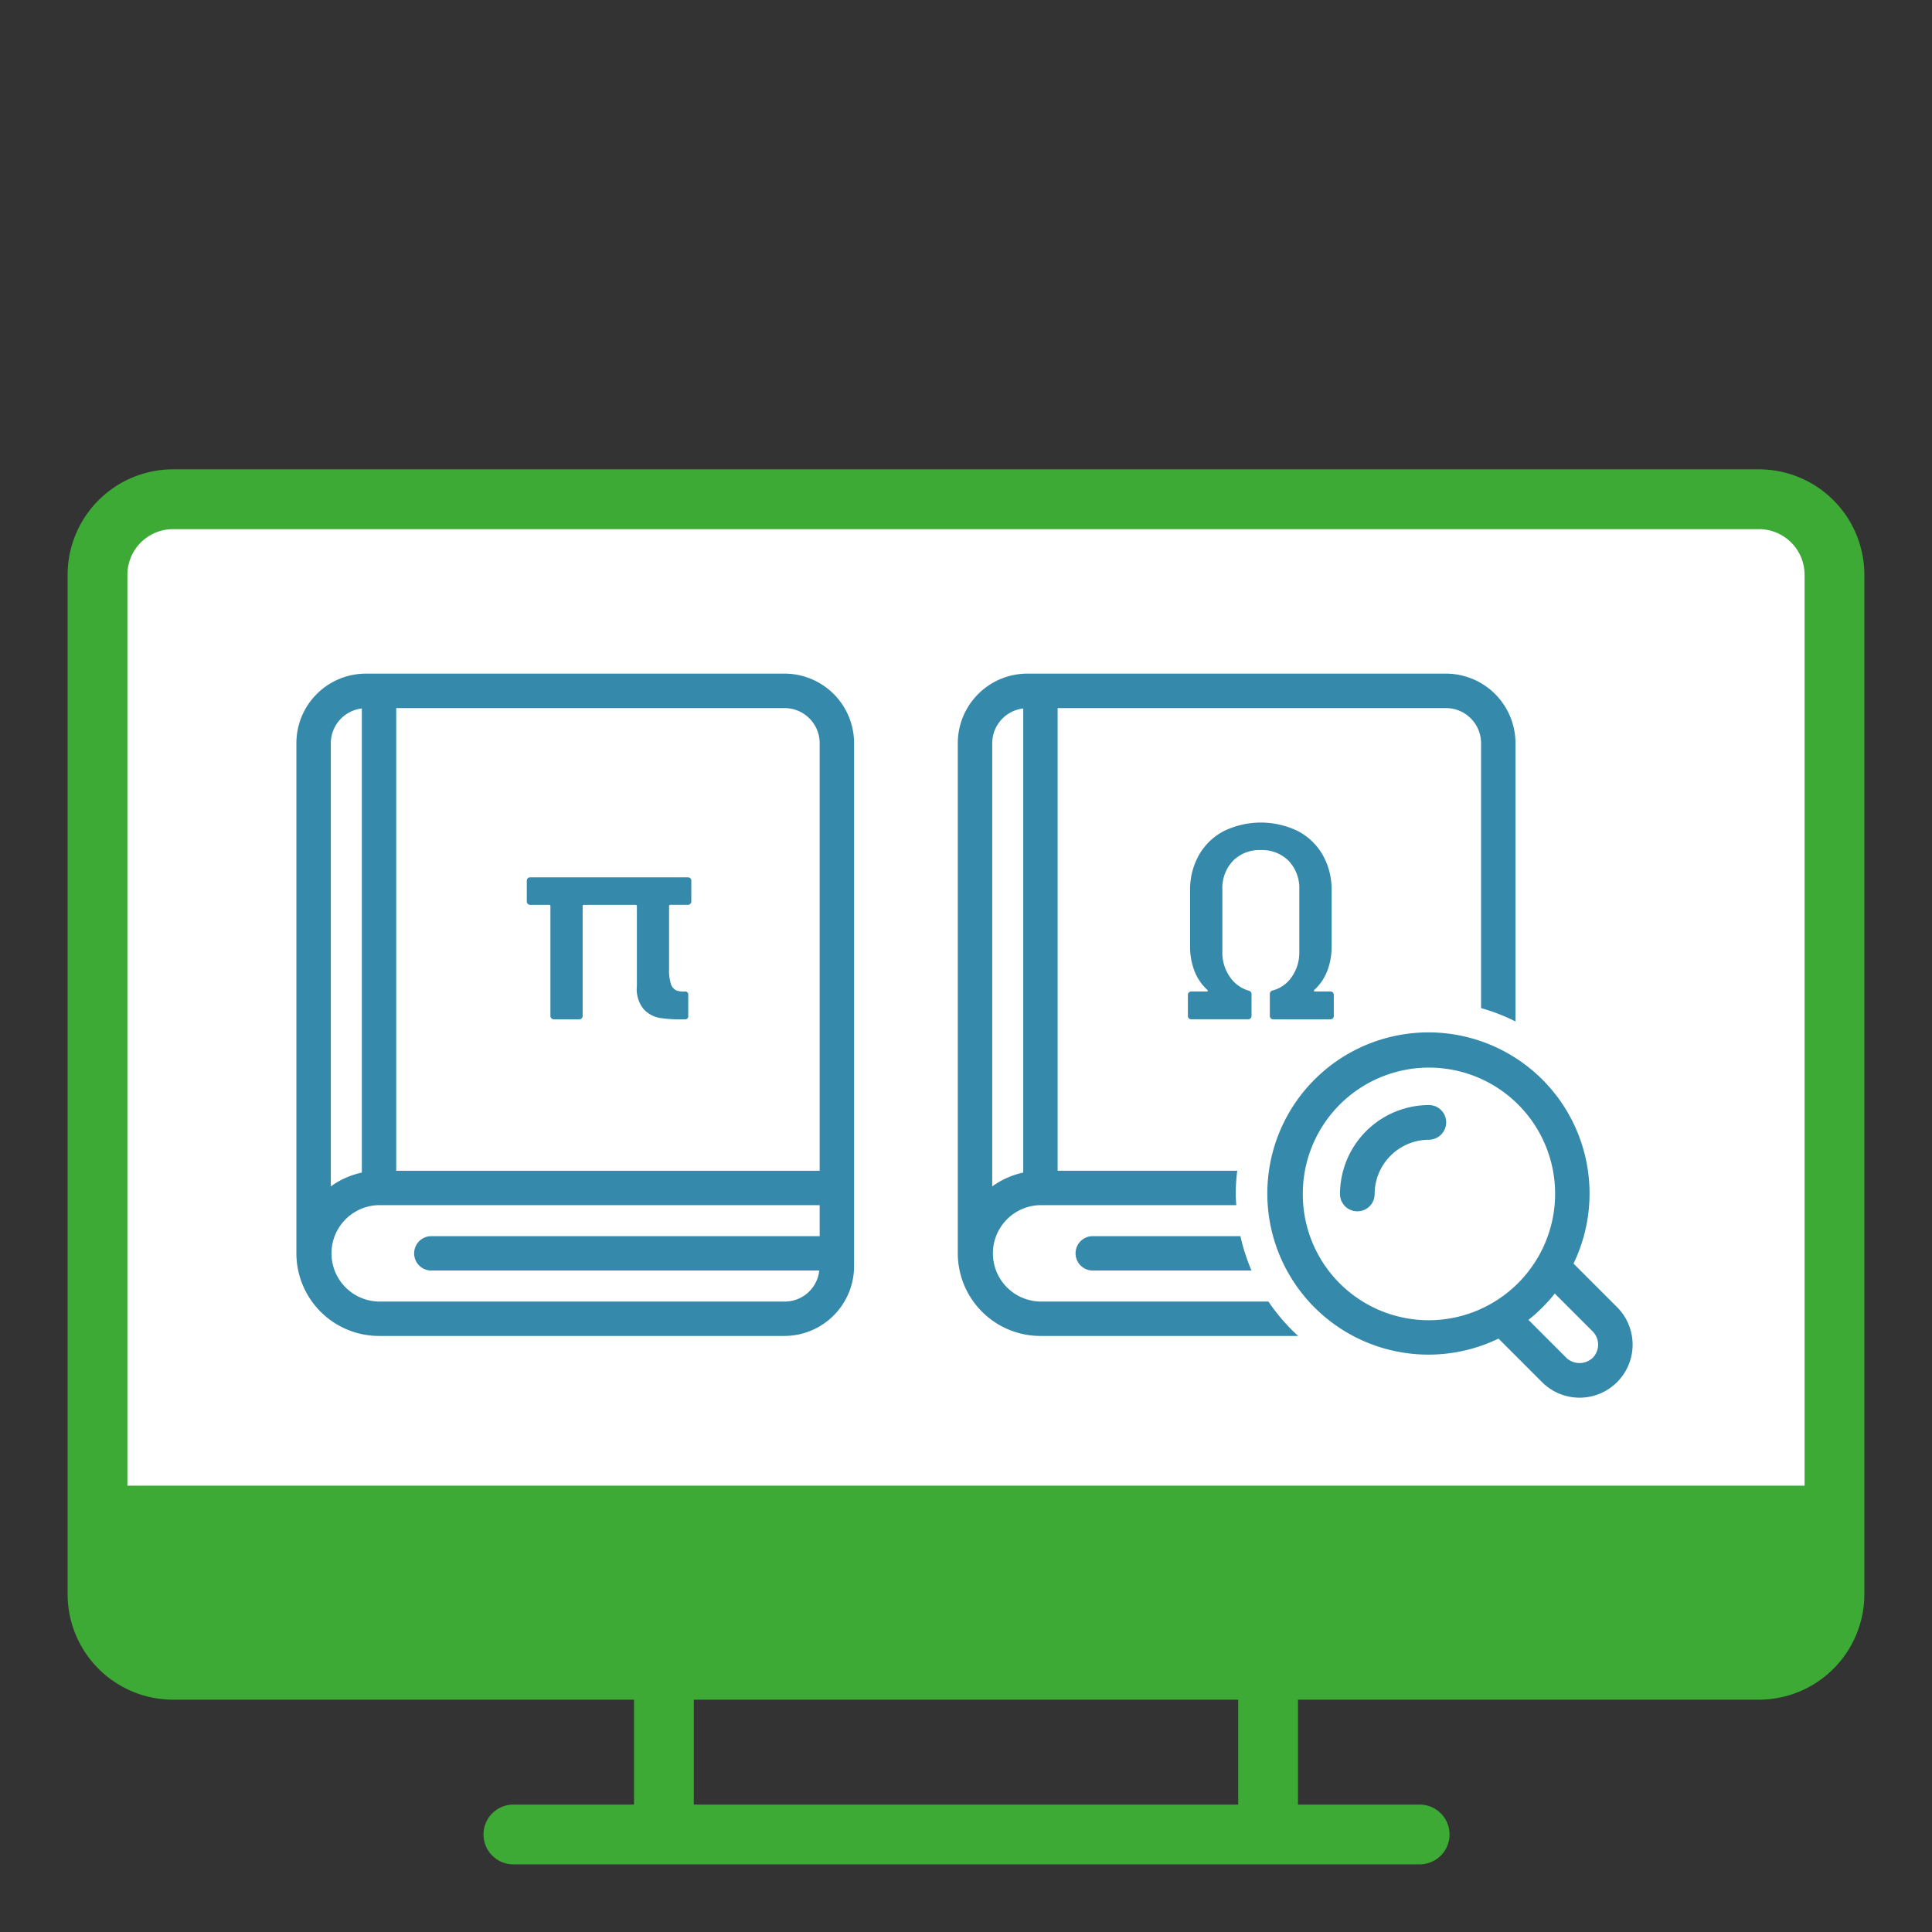 <svg id="Website" xmlns="http://www.w3.org/2000/svg" viewBox="0 0 200.002 200"><rect x="0" y="0" width="200.002" height="200" fill="#333333" stroke="none"/><defs><style>.cls-1{fill:#3daa35;}.cls-2{fill:#fff;}.cls-3{fill:#3589aa;}</style></defs><title>xxx</title><g id="illu_vt_forschungsergebnisse"><path class="cls-1" d="M17.912,48.586H182.089A10.925,10.925,0,0,1,193,59.5V165.04a10.927,10.927,0,0,1-10.912,10.914H134.367v10.857h12.54a3.095,3.095,0,1,1,0,6.189H53.093a3.095,3.095,0,0,1,0-6.189H65.635V175.954H17.912A10.926,10.926,0,0,1,7,165.04V59.5A10.925,10.925,0,0,1,17.912,48.586ZM71.824,186.811h56.355V175.954H71.824Z"/><path class="cls-2" d="M13.19,153.8V59.5a4.728,4.728,0,0,1,4.722-4.723H182.089a4.729,4.729,0,0,1,4.723,4.723v94.3Z"/><path class="cls-3" d="M167.4,135.316l-4.508-4.509a16.679,16.679,0,1,0-7.765,7.765l4.509,4.509a5.49,5.49,0,0,0,7.764-7.765Z"/><path class="cls-3" d="M123.073,105.419a.327.327,0,0,1-.1-.244v-2.187a.331.331,0,0,1,.1-.245.336.336,0,0,1,.245-.1h1.61c.059,0,.091-.019.1-.057a.122.122,0,0,0-.042-.116,5.09,5.09,0,0,1-1.324-1.927,6.836,6.836,0,0,1-.461-2.56V92.172a7.2,7.2,0,0,1,.922-3.668A6.332,6.332,0,0,1,126.7,86.03a8.782,8.782,0,0,1,7.651,0,6.349,6.349,0,0,1,2.576,2.474,7.218,7.218,0,0,1,.92,3.668v5.811a6.836,6.836,0,0,1-.461,2.56,5.1,5.1,0,0,1-1.322,1.927.117.117,0,0,0-.044.116c.01.038.044.057.1.057h1.61a.336.336,0,0,1,.245.1.332.332,0,0,1,.1.245v2.187a.328.328,0,0,1-.1.244.332.332,0,0,1-.245.1H131.8a.341.341,0,0,1-.345-.344V102.9a.368.368,0,0,1,.316-.374,3.384,3.384,0,0,0,1.941-1.381,4.348,4.348,0,0,0,.792-2.618V92.114a4.1,4.1,0,0,0-1.094-2.991A3.87,3.87,0,0,0,130.509,88a3.831,3.831,0,0,0-2.876,1.122,4.1,4.1,0,0,0-1.094,2.991v6.415a4.335,4.335,0,0,0,.792,2.618,3.52,3.52,0,0,0,1.941,1.409.363.363,0,0,1,.288.375v2.244a.343.343,0,0,1-.345.344h-5.9A.332.332,0,0,1,123.073,105.419Z"/><path class="cls-3" d="M88.414,129.747V76.935a7.2,7.2,0,0,0-7.2-7.2H37.883a7.2,7.2,0,0,0-7.2,7.2v52.812a8.56,8.56,0,0,0,8.55,8.551h41.98a7.223,7.223,0,0,0,7.2-7.195h0v-1.355Z"/><path class="cls-3" d="M111.343,129.747a1.78,1.78,0,0,0,1.78,1.78h16.434a19.861,19.861,0,0,1-1.148-3.56H113.123A1.78,1.78,0,0,0,111.343,129.747Z"/><path class="cls-3" d="M131.307,134.738h-23.6a4.991,4.991,0,0,1,0-9.981h20.272c-.022-.381-.059-.758-.059-1.144a20.042,20.042,0,0,1,.161-2.415H109.486V73.3h40.2a3.64,3.64,0,0,1,3.636,3.637V104.36a19.827,19.827,0,0,1,3.561,1.381V76.935a7.205,7.205,0,0,0-7.2-7.2H106.352a7.205,7.205,0,0,0-7.2,7.2v52.812a8.561,8.561,0,0,0,8.551,8.551h26.676A20.17,20.17,0,0,1,131.307,134.738Z"/><path class="cls-2" d="M102.716,76.935a3.628,3.628,0,0,1,3.21-3.594v48.045a8.5,8.5,0,0,0-3.21,1.432Z"/><path class="cls-2" d="M84.853,76.935V121.2H41.018V73.3h40.2A3.64,3.64,0,0,1,84.853,76.935Z"/><path class="cls-2" d="M37.457,73.341v48.045a8.5,8.5,0,0,0-3.21,1.432V76.935A3.629,3.629,0,0,1,37.457,73.341Z"/><path class="cls-2" d="M39.237,134.738a4.991,4.991,0,0,1,0-9.981H84.853v3.211h-40.2a1.78,1.78,0,1,0,0,3.56H84.81a3.591,3.591,0,0,1-3.594,3.211Z"/><path class="cls-3" d="M71.464,93.567a.338.338,0,0,1-.245.1H69.406a.127.127,0,0,0-.143.144v6.53a4.589,4.589,0,0,0,.187,1.51,1.1,1.1,0,0,0,.532.662,2,2,0,0,0,.921.129.305.305,0,0,1,.345.345v2.187a.305.305,0,0,1-.345.344,14.814,14.814,0,0,1-2.532-.129,3,3,0,0,1-1.74-.921,3.276,3.276,0,0,1-.7-2.4V93.812a.127.127,0,0,0-.144-.144H60.461a.127.127,0,0,0-.144.144v11.363a.343.343,0,0,1-.345.344H57.324a.345.345,0,0,1-.345-.344V93.812a.127.127,0,0,0-.143-.144H54.879a.345.345,0,0,1-.345-.346V91.165a.343.343,0,0,1,.345-.345h16.34a.341.341,0,0,1,.345.345v2.157A.337.337,0,0,1,71.464,93.567Z"/><path class="cls-2" d="M134.869,123.612a13.059,13.059,0,1,1,24.262,6.677,13.222,13.222,0,0,1-.865,1.271c-.015.019-.029.04-.044.059a13.171,13.171,0,0,1-2.284,2.285l-.07.052a13.036,13.036,0,0,1-21-10.344Z"/><path class="cls-3" d="M149.709,116.177a1.807,1.807,0,0,1-1.781,1.811,5.63,5.63,0,0,0-5.624,5.624,1.781,1.781,0,0,1-1.78,1.781H140.5a1.781,1.781,0,0,1-1.781-1.781,9.224,9.224,0,0,1,9.214-9.215A1.781,1.781,0,0,1,149.709,116.177Z"/><path class="cls-2" d="M164.878,140.563a1.989,1.989,0,0,1-2.728,0l-3.924-3.925a.385.385,0,0,1,.03-.027,16.8,16.8,0,0,0,2.672-2.672c.008-.01.018-.019.026-.029l3.924,3.924h0a1.939,1.939,0,0,1,0,2.728Z"/></g></svg>